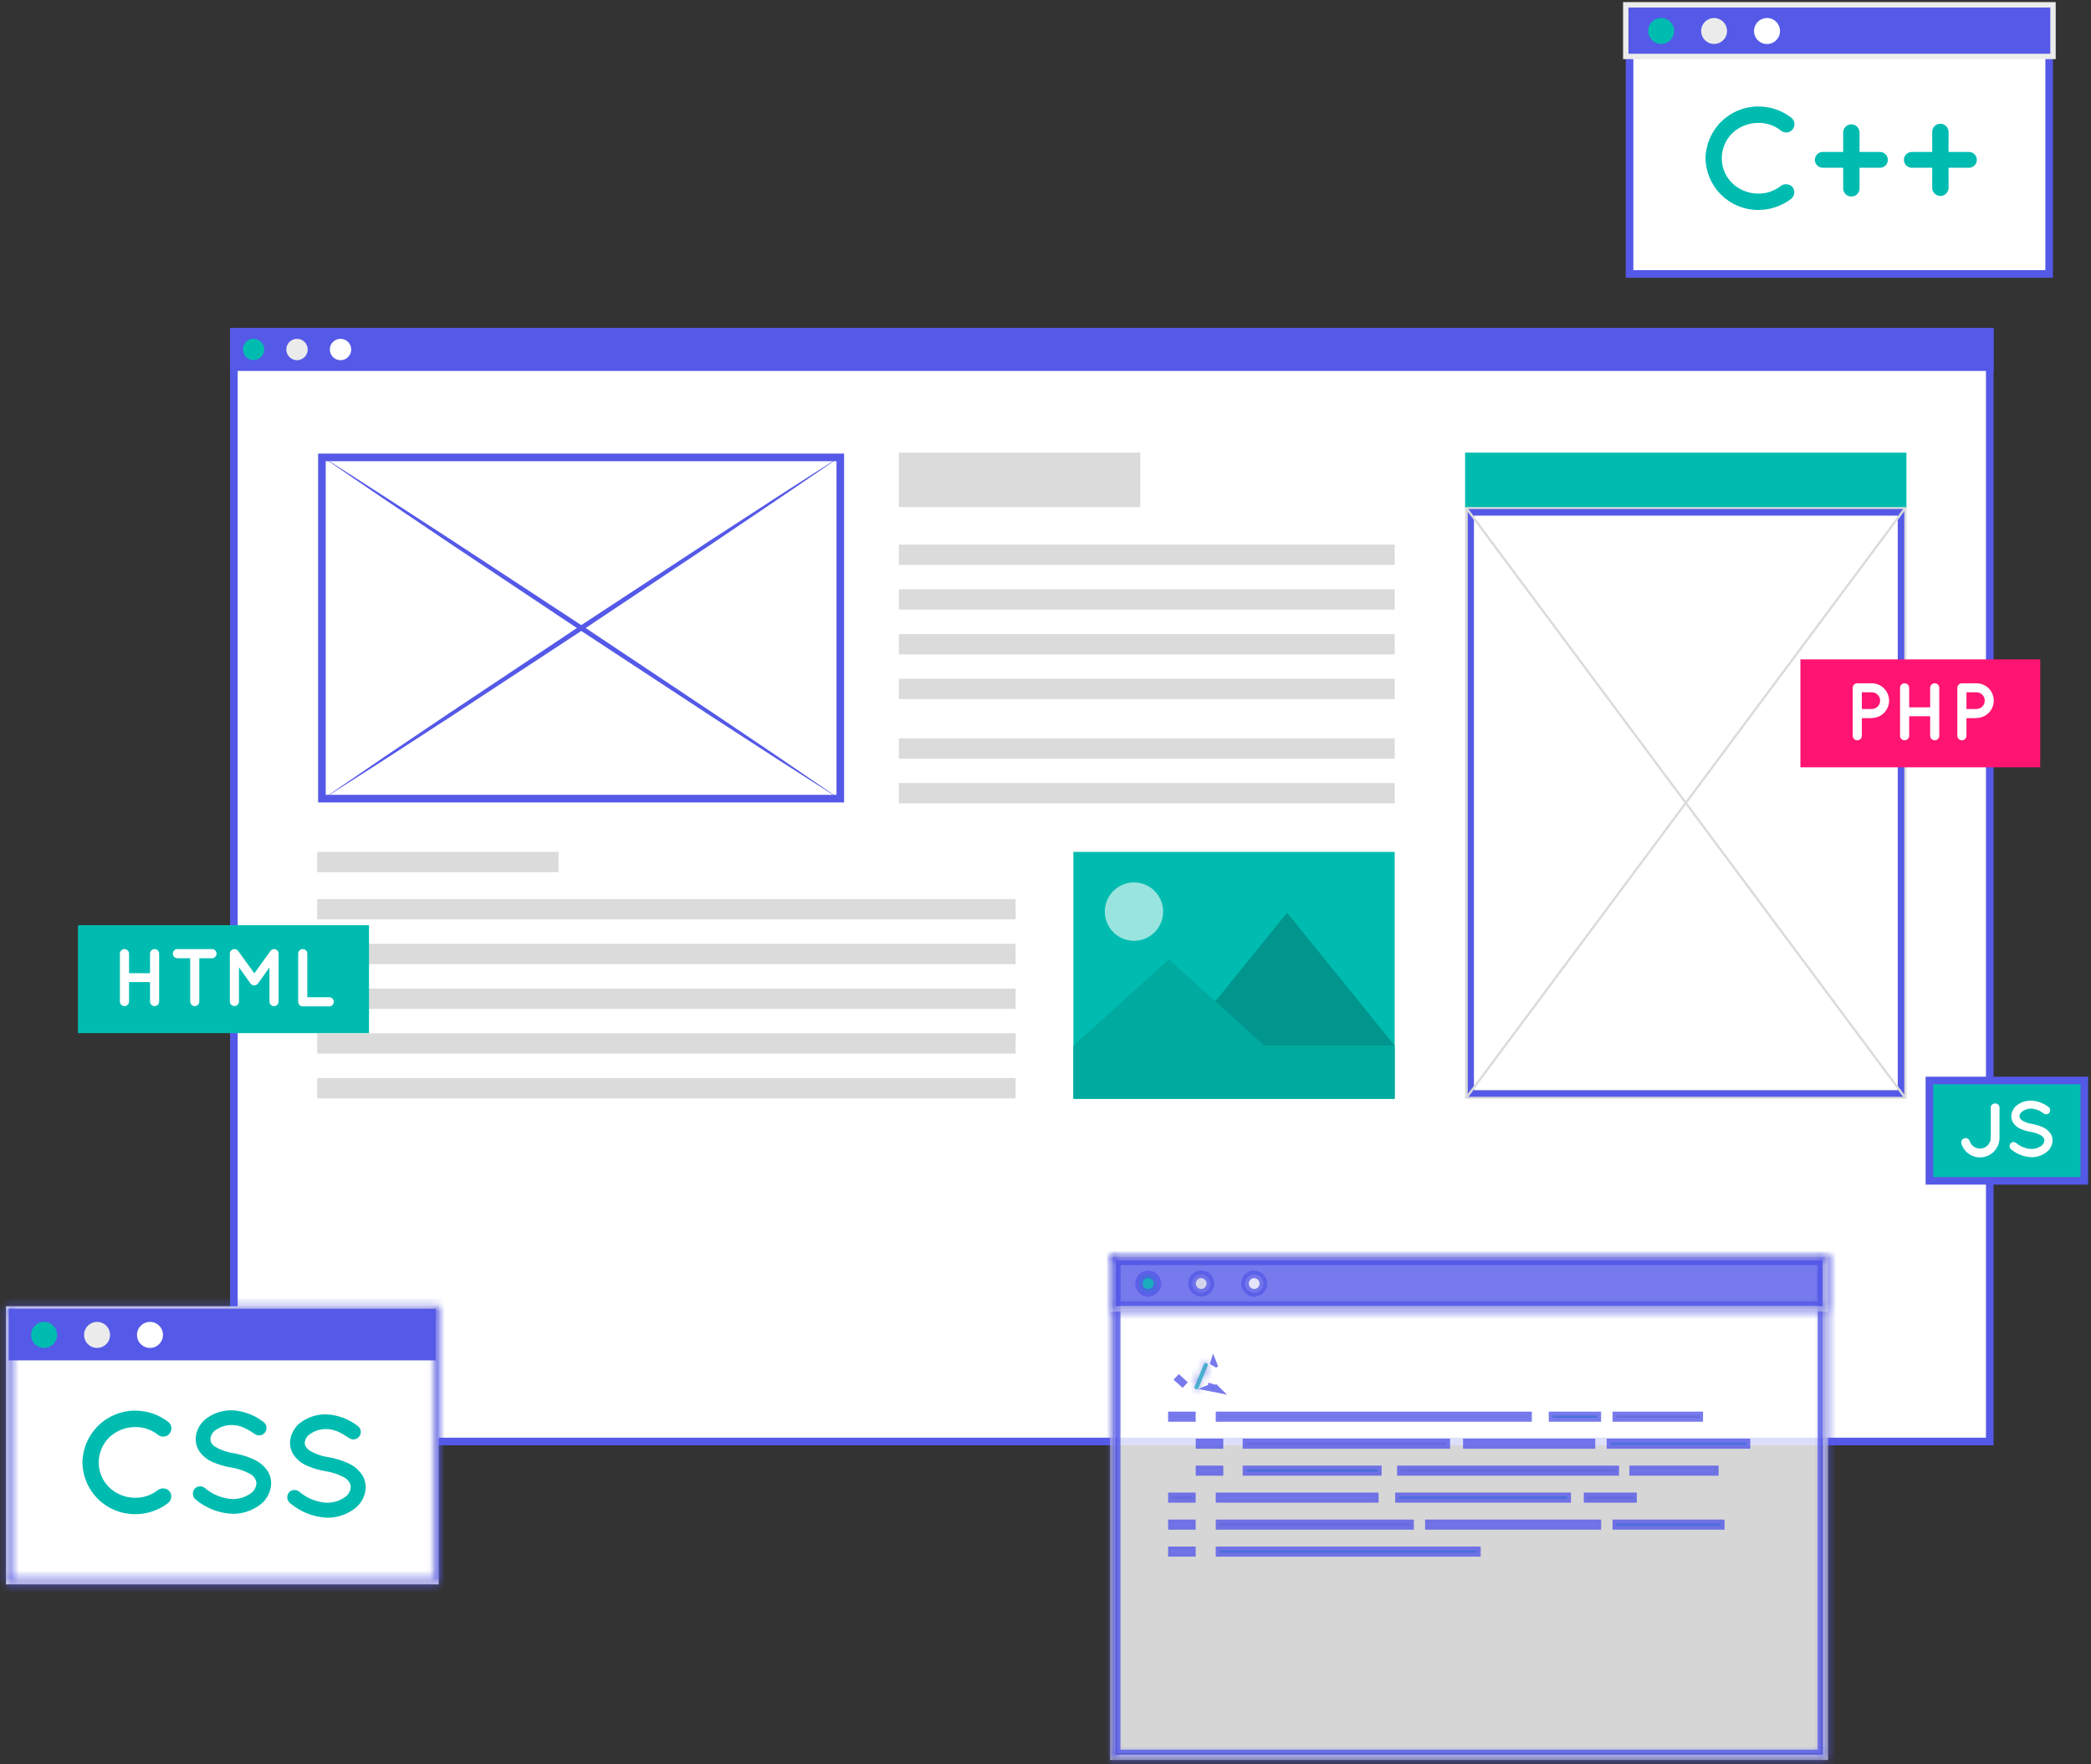 <svg xmlns="http://www.w3.org/2000/svg" width="275" height="232" viewBox="0 0 275 232" fill="none"><rect x="0" y="0" width="275" height="232" fill="#333333" stroke="none"/><path d="M30.759 189.576V43.627H261.686V189.576H30.759Z" fill="white" stroke="#5559E7"></path><path d="M262.186 43.127H30.259V48.783H262.186V43.127Z" fill="#5559E7"></path><path d="M34.749 45.958C34.749 46.235 34.667 46.505 34.514 46.736C34.36 46.966 34.142 47.146 33.886 47.252C33.631 47.358 33.35 47.385 33.078 47.331C32.807 47.277 32.558 47.144 32.363 46.948C32.167 46.752 32.034 46.503 31.98 46.231C31.926 45.959 31.954 45.678 32.06 45.422C32.165 45.166 32.345 44.947 32.575 44.794C32.804 44.64 33.075 44.558 33.351 44.558C33.722 44.558 34.078 44.705 34.34 44.968C34.602 45.23 34.749 45.587 34.749 45.958Z" fill="#00BCB0"></path><path d="M40.465 45.958C40.467 46.236 40.385 46.509 40.231 46.741C40.078 46.974 39.858 47.155 39.602 47.262C39.345 47.369 39.062 47.398 38.789 47.343C38.516 47.289 38.265 47.155 38.069 46.958C37.872 46.761 37.738 46.51 37.684 46.237C37.63 45.963 37.658 45.68 37.765 45.423C37.872 45.166 38.053 44.946 38.285 44.792C38.517 44.638 38.789 44.556 39.067 44.558C39.438 44.558 39.794 44.705 40.056 44.968C40.318 45.23 40.465 45.587 40.465 45.958Z" fill="#EBEBEB"></path><path d="M46.187 45.958C46.188 46.236 46.107 46.509 45.953 46.741C45.799 46.974 45.58 47.155 45.323 47.262C45.066 47.369 44.783 47.398 44.511 47.343C44.238 47.289 43.987 47.155 43.79 46.958C43.593 46.761 43.46 46.51 43.406 46.237C43.352 45.963 43.38 45.68 43.487 45.423C43.594 45.166 43.775 44.946 44.007 44.792C44.239 44.638 44.511 44.556 44.789 44.558C45.16 44.558 45.516 44.705 45.778 44.968C46.04 45.23 46.187 45.587 46.187 45.958Z" fill="white"></path><path d="M141.166 144.505H183.422V112.035H141.166V144.505Z" fill="#00BCB0"></path><path opacity="0.6" d="M145.378 119.131C145.216 119.939 145.317 120.778 145.668 121.525C146.018 122.271 146.599 122.885 147.325 123.274C148.051 123.664 148.882 123.81 149.697 123.689C150.512 123.569 151.266 123.189 151.848 122.605C152.431 122.022 152.81 121.267 152.93 120.451C153.051 119.635 152.905 118.802 152.516 118.075C152.127 117.348 151.515 116.766 150.769 116.415C150.024 116.064 149.186 115.963 148.379 116.126C147.639 116.276 146.96 116.641 146.427 117.175C145.893 117.71 145.528 118.39 145.378 119.131Z" fill="white"></path><path d="M155.108 137.509H183.425L169.27 120.032L155.108 137.509Z" fill="#00BCB0"></path><path opacity="0.2" d="M155.108 137.509H183.425L169.27 120.032L155.108 137.509Z" fill="black"></path><path d="M141.17 137.527H166.282L153.723 126.145L141.17 137.527Z" fill="#00BCB0"></path><path opacity="0.1" d="M141.17 137.527H166.282L153.723 126.145L141.17 137.527Z" fill="black"></path><path d="M183.426 137.51H141.17V144.505H183.426V137.51Z" fill="#00BCB0"></path><path opacity="0.1" d="M183.426 137.51H141.17V144.505H183.426V137.51Z" fill="black"></path><path d="M73.461 112.034H41.718V114.709H73.461V112.034Z" fill="#DBDBDB"></path><path d="M133.574 118.236H41.718V120.91H133.574V118.236Z" fill="#DBDBDB"></path><path d="M133.574 124.125H41.718V126.799H133.574V124.125Z" fill="#DBDBDB"></path><path d="M133.574 130.008H41.718V132.682H133.574V130.008Z" fill="#DBDBDB"></path><path d="M133.574 135.893H41.718V138.567H133.574V135.893Z" fill="#DBDBDB"></path><path d="M133.574 141.776H41.718V144.45H133.574V141.776Z" fill="#DBDBDB"></path><path d="M149.957 59.527H118.214V66.684H149.957V59.527Z" fill="#DBDBDB"></path><path d="M183.428 71.619H118.214V74.293H183.428V71.619Z" fill="#DBDBDB"></path><path d="M183.428 77.502H118.214V80.176H183.428V77.502Z" fill="#DBDBDB"></path><path d="M183.428 83.385H118.214V86.059H183.428V83.385Z" fill="#DBDBDB"></path><path d="M183.428 89.268H118.214V91.942H183.428V89.268Z" fill="#DBDBDB"></path><path d="M183.428 97.1H118.214V99.774H183.428V97.1Z" fill="#DBDBDB"></path><path d="M183.428 102.983H118.214V105.657H183.428V102.983Z" fill="#DBDBDB"></path><path d="M250.727 59.527H192.684V66.81H250.727V59.527Z" fill="#00BCB0"></path><path d="M193.346 143.873V67.311H250.083V143.873H193.346Z" fill="white" stroke="#5559E7"></path><path d="M250.739 144.503H192.684V66.684H250.739V144.503ZM193.032 144.245H250.445V66.942H193.032V144.245Z" fill="#DBDBDB"></path><path d="M192.991 144.426L192.691 144.33L250.423 66.763L250.723 66.859L192.991 144.426Z" fill="#DBDBDB"></path><path d="M250.423 144.426L192.691 66.859L192.991 66.763L250.723 144.33L250.423 144.426Z" fill="#DBDBDB"></path><path d="M42.339 105.032V60.154H110.513V105.032H42.339Z" fill="white" stroke="#5559E7"></path><path d="M41.952 59.78C47.767 63.476 53.551 67.226 59.324 70.982L76.623 82.328L93.821 93.795L102.39 99.57L110.928 105.405L102.222 99.834L93.551 94.209L76.269 82.863L59.072 71.397C53.335 67.55 47.623 63.698 41.952 59.78Z" fill="#5559E7"></path><path d="M110.909 59.78C105.232 63.698 99.508 67.55 93.802 71.397L76.622 82.863L59.34 94.209L50.675 99.834L41.969 105.405L50.502 99.57L59.07 93.795L76.268 82.328L93.549 70.982C99.304 67.226 105.088 63.476 110.909 59.78Z" fill="#5559E7"></path><path d="M57.333 172.117H1.144V208.013H57.333V172.117Z" fill="white"></path><mask id="path-36-inside-1_1037_227" fill="white"><path d="M57.69 208.368H0.787V171.787H57.69V208.368ZM1.501 207.659H56.976V172.472H1.501V207.659Z"></path></mask><path d="M57.69 208.368H0.787V171.787H57.69V208.368ZM1.501 207.659H56.976V172.472H1.501V207.659Z" fill="#EBEBEB"></path><path d="M57.69 208.368V209.368H58.69V208.368H57.69ZM0.787 208.368H-0.213V209.368H0.787V208.368ZM0.787 171.787V170.787H-0.213V171.787H0.787ZM57.69 171.787H58.69V170.787H57.69V171.787ZM1.501 207.659H0.501V208.659H1.501V207.659ZM56.976 207.659V208.659H57.976V207.659H56.976ZM56.976 172.472H57.976V171.472H56.976V172.472ZM1.501 172.472V171.472H0.501V172.472H1.501ZM57.69 207.368H0.787V209.368H57.69V207.368ZM1.787 208.368V171.787H-0.213V208.368H1.787ZM0.787 172.787H57.69V170.787H0.787V172.787ZM56.69 171.787V208.368H58.69V171.787H56.69ZM1.501 208.659H56.976V206.659H1.501V208.659ZM57.976 207.659V172.472H55.976V207.659H57.976ZM56.976 171.472H1.501V173.472H56.976V171.472ZM0.501 172.472V207.659H2.501V172.472H0.501Z" fill="#5559E7" mask="url(#path-36-inside-1_1037_227)"></path><path d="M57.333 172.117H1.144V178.908H57.333V172.117Z" fill="#5559E7"></path><path d="M7.505 175.56C7.505 175.899 7.405 176.23 7.217 176.512C7.029 176.794 6.761 177.013 6.448 177.143C6.135 177.272 5.791 177.306 5.459 177.239C5.127 177.173 4.823 177.009 4.584 176.769C4.345 176.529 4.182 176.223 4.117 175.89C4.052 175.558 4.087 175.213 4.217 174.9C4.347 174.587 4.567 174.32 4.849 174.133C5.131 173.945 5.463 173.846 5.801 173.847C6.025 173.847 6.248 173.892 6.455 173.978C6.662 174.064 6.85 174.19 7.008 174.349C7.167 174.508 7.292 174.697 7.377 174.905C7.463 175.113 7.506 175.335 7.505 175.56Z" fill="#00BCB0"></path><path d="M14.475 175.56C14.475 175.899 14.374 176.23 14.186 176.512C13.998 176.794 13.731 177.013 13.418 177.143C13.105 177.272 12.761 177.306 12.429 177.239C12.097 177.173 11.792 177.009 11.553 176.769C11.315 176.529 11.152 176.223 11.087 175.89C11.021 175.558 11.056 175.213 11.187 174.9C11.317 174.587 11.537 174.32 11.819 174.133C12.101 173.945 12.432 173.846 12.771 173.847C12.995 173.847 13.217 173.892 13.424 173.978C13.632 174.064 13.82 174.19 13.978 174.349C14.136 174.508 14.262 174.697 14.347 174.905C14.432 175.113 14.476 175.335 14.475 175.56Z" fill="#EBEBEB"></path><path d="M21.435 175.56C21.435 175.899 21.334 176.23 21.146 176.512C20.958 176.794 20.691 177.013 20.378 177.143C20.065 177.272 19.721 177.306 19.389 177.239C19.057 177.173 18.752 177.009 18.513 176.769C18.274 176.529 18.112 176.223 18.047 175.89C17.982 175.558 18.016 175.213 18.146 174.9C18.277 174.587 18.497 174.32 18.779 174.133C19.061 173.945 19.392 173.846 19.731 173.847C19.955 173.847 20.177 173.892 20.384 173.978C20.591 174.064 20.78 174.19 20.938 174.349C21.096 174.508 21.222 174.697 21.307 174.905C21.392 175.113 21.436 175.335 21.435 175.56Z" fill="white"></path><path d="M10.835 192.327C10.87 190.51 11.614 188.779 12.909 187.506C14.204 186.233 15.945 185.519 17.76 185.518C19.338 185.509 20.873 186.03 22.122 186.997C22.235 187.083 22.329 187.192 22.4 187.315C22.471 187.438 22.517 187.575 22.535 187.716C22.554 187.857 22.544 188 22.507 188.138C22.47 188.275 22.407 188.404 22.32 188.517C22.233 188.63 22.125 188.725 22.002 188.796C21.879 188.867 21.743 188.913 21.602 188.931C21.461 188.949 21.318 188.94 21.18 188.903C21.043 188.866 20.915 188.802 20.802 188.715C19.94 188.024 18.864 187.656 17.76 187.676C16.497 187.683 15.284 188.168 14.363 189.034C13.928 189.465 13.583 189.978 13.346 190.543C13.109 191.108 12.986 191.714 12.983 192.327C12.982 192.94 13.104 193.546 13.341 194.111C13.578 194.676 13.925 195.187 14.363 195.614C15.281 196.484 16.496 196.972 17.76 196.979C18.863 196.996 19.939 196.628 20.802 195.939C21.035 195.781 21.318 195.715 21.597 195.752C21.876 195.79 22.131 195.929 22.314 196.143C22.48 196.373 22.552 196.657 22.516 196.938C22.481 197.22 22.34 197.477 22.122 197.658C20.873 198.624 19.338 199.145 17.76 199.136C15.943 199.141 14.198 198.429 12.902 197.155C11.606 195.88 10.863 194.146 10.835 192.327Z" fill="#00BCB0"></path><path d="M25.571 195.825C25.736 195.625 25.973 195.499 26.231 195.474C26.488 195.45 26.745 195.528 26.945 195.693C27.957 196.554 29.22 197.064 30.546 197.147C31.385 197.164 32.208 196.92 32.904 196.45C33.141 196.306 33.339 196.107 33.481 195.869C33.623 195.631 33.705 195.362 33.72 195.086C33.723 194.872 33.662 194.663 33.546 194.485C33.409 194.242 33.215 194.036 32.982 193.884C32.18 193.434 31.304 193.133 30.396 192.994H30.36C29.52 192.852 28.702 192.606 27.923 192.261C27.208 191.947 26.598 191.434 26.165 190.783C25.878 190.317 25.728 189.779 25.733 189.232C25.752 188.686 25.899 188.152 26.161 187.673C26.424 187.194 26.795 186.783 27.245 186.474C28.201 185.804 29.343 185.453 30.51 185.47C32.003 185.547 33.438 186.075 34.626 186.985C34.837 187.128 34.983 187.35 35.032 187.6C35.081 187.851 35.03 188.111 34.89 188.325C34.822 188.433 34.733 188.527 34.627 188.601C34.523 188.674 34.404 188.726 34.279 188.753C34.153 188.78 34.024 188.781 33.898 188.757C33.772 188.733 33.653 188.684 33.546 188.613C32.586 187.97 31.662 187.411 30.51 187.411C29.754 187.397 29.012 187.622 28.391 188.054C28.185 188.182 28.012 188.358 27.887 188.568C27.763 188.777 27.691 189.013 27.677 189.256C27.666 189.442 27.712 189.627 27.809 189.785C27.944 189.982 28.117 190.15 28.319 190.278C29.044 190.706 29.845 190.99 30.678 191.113H30.714C31.613 191.267 32.49 191.534 33.324 191.906C34.087 192.24 34.741 192.784 35.208 193.475C35.508 193.956 35.666 194.512 35.664 195.08C35.647 195.663 35.49 196.234 35.208 196.744C34.925 197.255 34.523 197.689 34.038 198.012C33.017 198.732 31.794 199.108 30.546 199.088C28.773 199.003 27.077 198.341 25.715 197.201C25.521 197.033 25.398 196.797 25.371 196.541C25.344 196.286 25.416 196.029 25.571 195.825Z" fill="#00BCB0"></path><path d="M37.977 196.307C38.142 196.108 38.379 195.982 38.636 195.957C38.894 195.932 39.151 196.011 39.351 196.175C40.363 197.036 41.626 197.547 42.951 197.629C43.79 197.646 44.614 197.403 45.309 196.932C45.546 196.789 45.744 196.589 45.886 196.352C46.029 196.114 46.111 195.845 46.125 195.568C46.128 195.355 46.068 195.146 45.951 194.967C45.814 194.724 45.621 194.518 45.387 194.366C44.585 193.917 43.709 193.616 42.801 193.477H42.765C41.926 193.335 41.107 193.088 40.329 192.743C39.613 192.43 39.003 191.916 38.571 191.265C38.283 190.799 38.133 190.262 38.139 189.715C38.164 189.177 38.313 188.653 38.575 188.183C38.836 187.713 39.202 187.309 39.645 187.004C40.601 186.335 41.743 185.984 42.909 186.001C44.403 186.077 45.838 186.605 47.025 187.515C47.236 187.659 47.382 187.88 47.431 188.131C47.481 188.382 47.43 188.642 47.289 188.855C47.221 188.964 47.132 189.058 47.027 189.131C46.922 189.205 46.803 189.256 46.678 189.283C46.553 189.31 46.423 189.312 46.298 189.288C46.172 189.264 46.052 189.215 45.945 189.144C44.985 188.501 44.061 187.942 42.909 187.942C42.153 187.928 41.412 188.153 40.791 188.585C40.584 188.713 40.411 188.889 40.287 189.098C40.163 189.307 40.091 189.544 40.077 189.787C40.08 189.97 40.138 190.148 40.245 190.298C40.379 190.495 40.553 190.663 40.755 190.79C41.48 191.219 42.281 191.502 43.113 191.626H43.149C44.049 191.78 44.926 192.046 45.759 192.419C46.523 192.753 47.176 193.297 47.644 193.987C47.94 194.47 48.097 195.025 48.099 195.592C48.083 196.176 47.926 196.746 47.643 197.257C47.36 197.767 46.959 198.202 46.473 198.525C45.452 199.244 44.23 199.621 42.981 199.601C41.219 199.509 39.534 198.847 38.181 197.713C37.968 197.553 37.828 197.316 37.79 197.052C37.752 196.789 37.819 196.521 37.977 196.307Z" fill="#00BCB0"></path><path d="M268.327 86.718H236.782V100.912H268.327V86.718Z" fill="#FF1472"></path><path d="M246.17 94.445H244.862V96.759C244.862 96.918 244.799 97.071 244.686 97.184C244.574 97.296 244.421 97.36 244.262 97.36C244.103 97.36 243.95 97.296 243.838 97.184C243.725 97.071 243.662 96.918 243.662 96.759V90.461C243.662 90.301 243.725 90.148 243.838 90.036C243.95 89.923 244.103 89.86 244.262 89.86H246.164C246.769 89.86 247.349 90.1 247.777 90.528C248.204 90.957 248.445 91.538 248.445 92.143C248.445 92.749 248.204 93.33 247.777 93.758C247.349 94.186 246.769 94.427 246.164 94.427L246.17 94.445ZM244.862 93.243H246.17C246.315 93.243 246.457 93.215 246.591 93.159C246.724 93.104 246.845 93.023 246.947 92.921C247.049 92.819 247.13 92.698 247.185 92.564C247.24 92.431 247.268 92.288 247.268 92.143C247.268 91.999 247.24 91.856 247.185 91.722C247.13 91.589 247.049 91.468 246.947 91.366C246.845 91.263 246.724 91.183 246.591 91.127C246.457 91.072 246.315 91.043 246.17 91.043H244.862V93.243Z" fill="white"></path><path d="M249.886 96.759V90.461C249.886 90.301 249.949 90.148 250.062 90.036C250.174 89.923 250.327 89.86 250.486 89.86C250.645 89.86 250.798 89.923 250.91 90.036C251.023 90.148 251.086 90.301 251.086 90.461V93.027H253.846V90.461C253.846 90.301 253.909 90.148 254.022 90.036C254.134 89.923 254.287 89.86 254.446 89.86C254.605 89.86 254.758 89.923 254.871 90.036C254.983 90.148 255.046 90.301 255.046 90.461V96.759C255.046 96.918 254.983 97.071 254.871 97.184C254.758 97.296 254.605 97.36 254.446 97.36C254.287 97.36 254.134 97.296 254.022 97.184C253.909 97.071 253.846 96.918 253.846 96.759V94.199H251.086V96.759C251.086 96.918 251.023 97.071 250.91 97.184C250.798 97.296 250.645 97.36 250.486 97.36C250.327 97.36 250.174 97.296 250.062 97.184C249.949 97.071 249.886 96.918 249.886 96.759Z" fill="white"></path><path d="M259.93 94.445H258.622V96.759C258.622 96.918 258.559 97.071 258.446 97.184C258.334 97.296 258.181 97.36 258.022 97.36C257.863 97.36 257.71 97.296 257.598 97.184C257.485 97.071 257.422 96.918 257.422 96.759V90.461C257.422 90.301 257.485 90.148 257.598 90.036C257.71 89.923 257.863 89.86 258.022 89.86H259.93C260.535 89.86 261.115 90.1 261.543 90.528C261.97 90.957 262.21 91.538 262.21 92.143C262.21 92.749 261.97 93.33 261.543 93.758C261.115 94.186 260.535 94.427 259.93 94.427V94.445ZM258.622 93.243H259.93C260.074 93.243 260.217 93.215 260.35 93.159C260.484 93.104 260.605 93.023 260.707 92.921C260.809 92.819 260.889 92.698 260.945 92.564C261 92.431 261.028 92.288 261.028 92.143C261.028 91.999 261 91.856 260.945 91.722C260.889 91.589 260.809 91.468 260.707 91.366C260.605 91.263 260.484 91.183 260.35 91.127C260.217 91.072 260.074 91.043 259.93 91.043H258.622V93.243Z" fill="white"></path><path opacity="0.8" d="M146.856 230.6V165.854H239.561V230.6H146.856Z" fill="white" stroke="#5559E7"></path><g opacity="0.8"><mask id="path-50-inside-2_1037_227" fill="white"><path d="M240.419 231.461H146V165H240.419V231.461ZM146.714 230.752H239.722V165.715H146.714V230.752Z"></path></mask><path d="M240.419 231.461H146V165H240.419V231.461ZM146.714 230.752H239.722V165.715H146.714V230.752Z" fill="#EBEBEB"></path><path d="M240.419 231.461V232.461H241.419V231.461H240.419ZM146 231.461H145V232.461H146V231.461ZM146 165V164H145V165H146ZM240.419 165H241.419V164H240.419V165ZM146.714 230.752H145.714V231.752H146.714V230.752ZM239.722 230.752V231.752H240.722V230.752H239.722ZM239.722 165.715H240.722V164.715H239.722V165.715ZM146.714 165.715V164.715H145.714V165.715H146.714ZM240.419 230.461H146V232.461H240.419V230.461ZM147 231.461V165H145V231.461H147ZM146 166H240.419V164H146V166ZM239.419 165V231.461H241.419V165H239.419ZM146.714 231.752H239.722V229.752H146.714V231.752ZM240.722 230.752V165.715H238.722V230.752H240.722ZM239.722 164.715H146.714V166.715H239.722V164.715ZM145.714 165.715V230.752H147.714V165.715H145.714Z" fill="#5559E7" mask="url(#path-50-inside-2_1037_227)"></path></g><path opacity="0.8" d="M146.856 171.645V165.854H239.561V171.645H146.856Z" fill="#5559E7" stroke="#5559E7"></path><g opacity="0.8"><mask id="path-53-inside-3_1037_227" fill="white"><path d="M240.419 172.5H146V165H240.419V172.5ZM146.714 171.791H239.722V165.715H146.714V171.791Z"></path></mask><path d="M240.419 172.5H146V165H240.419V172.5ZM146.714 171.791H239.722V165.715H146.714V171.791Z" fill="#EBEBEB"></path><path d="M240.419 172.5V173.5H241.419V172.5H240.419ZM146 172.5H145V173.5H146V172.5ZM146 165V164H145V165H146ZM240.419 165H241.419V164H240.419V165ZM146.714 171.791H145.714V172.791H146.714V171.791ZM239.722 171.791V172.791H240.722V171.791H239.722ZM239.722 165.715H240.722V164.715H239.722V165.715ZM146.714 165.715V164.715H145.714V165.715H146.714ZM240.419 171.5H146V173.5H240.419V171.5ZM147 172.5V165H145V172.5H147ZM146 166H240.419V164H146V166ZM239.419 165V172.5H241.419V165H239.419ZM146.714 172.791H239.722V170.791H146.714V172.791ZM240.722 171.791V165.715H238.722V171.791H240.722ZM239.722 164.715H146.714V166.715H239.722V164.715ZM145.714 165.715V171.791H147.714V165.715H145.714Z" fill="#5559E7" mask="url(#path-53-inside-3_1037_227)"></path></g><path opacity="0.8" d="M151.86 167.946C152.087 168.172 152.216 168.479 152.218 168.8C152.219 169.04 152.148 169.275 152.016 169.474C151.884 169.674 151.695 169.83 151.474 169.923C151.253 170.015 151.01 170.04 150.775 169.993L150.678 170.484L150.775 169.993C150.54 169.947 150.324 169.832 150.154 169.663C149.984 169.493 149.869 169.277 149.821 169.042C149.774 168.806 149.798 168.562 149.89 168.34C149.981 168.118 150.136 167.928 150.336 167.795C150.534 167.662 150.768 167.591 151.007 167.591C151.327 167.592 151.633 167.719 151.86 167.946Z" fill="#00BCB0" stroke="#5559E7"></path><path opacity="0.8" d="M159.187 168.8C159.188 169.04 159.117 169.275 158.985 169.474C158.852 169.674 158.664 169.83 158.443 169.923C158.222 170.015 157.978 170.04 157.743 169.993C157.509 169.947 157.293 169.832 157.123 169.663C156.953 169.493 156.837 169.277 156.79 169.042C156.743 168.806 156.767 168.562 156.858 168.34C156.95 168.118 157.105 167.928 157.304 167.795C157.503 167.662 157.737 167.591 157.976 167.591C158.296 167.592 158.602 167.719 158.829 167.946L159.182 167.592L158.829 167.946C159.056 168.172 159.184 168.479 159.187 168.8Z" fill="#EBEBEB" stroke="#5559E7"></path><path opacity="0.8" d="M165.799 167.946C166.025 168.172 166.154 168.479 166.157 168.8C166.157 169.04 166.087 169.275 165.955 169.474C165.822 169.674 165.633 169.83 165.412 169.923C165.191 170.015 164.948 170.04 164.713 169.993L164.617 170.484L164.713 169.993C164.478 169.947 164.262 169.832 164.093 169.663C163.923 169.493 163.807 169.277 163.76 169.042C163.713 168.806 163.737 168.562 163.828 168.34C163.92 168.118 164.075 167.928 164.274 167.795C164.473 167.662 164.707 167.591 164.946 167.591C165.265 167.592 165.572 167.719 165.799 167.946Z" fill="white" stroke="#5559E7"></path><path opacity="0.8" d="M154.125 186.478V186.149H156.749V186.478H154.125Z" fill="#EBEBEB" stroke="#5559E7"></path><path opacity="0.8" d="M160.389 186.478V186.149H200.96V186.478H160.389Z" fill="#EBEBEB" stroke="#5559E7"></path><path opacity="0.8" d="M204.188 186.478V186.149H210.07V186.478H204.188Z" fill="#00BCB0" stroke="#5559E7"></path><path opacity="0.8" d="M212.575 186.478V186.149H223.474V186.478H212.575Z" fill="#A6A6A6" stroke="#5559E7"></path><path opacity="0.8" d="M157.756 190.029V189.701H160.38V190.029H157.756Z" fill="#EBEBEB" stroke="#5559E7"></path><path opacity="0.8" d="M163.931 190.029V189.701H190.209V190.029H163.931Z" fill="#A6A6A6" stroke="#5559E7"></path><path opacity="0.8" d="M160.389 200.673V200.344H185.443V200.673H160.389Z" fill="#A6A6A6" stroke="#5559E7"></path><path opacity="0.8" d="M163.931 193.574V193.246H181.208V193.574H163.931Z" fill="#00BCB0" stroke="#5559E7"></path><path opacity="0.8" d="M208.791 197.121V196.793H214.764V197.121H208.791Z" fill="#A6A6A6" stroke="#5559E7"></path><path opacity="0.8" d="M184.237 193.574V193.246H212.43V193.574H184.237Z" fill="#A6A6A6" stroke="#5559E7"></path><path opacity="0.8" d="M160.389 204.218V203.89H194.234V204.218H160.389Z" fill="#00BCB0" stroke="#5559E7"></path><path opacity="0.8" d="M211.805 190.029V189.701H229.688V190.029H211.805Z" fill="#00BCB0" stroke="#5559E7"></path><path opacity="0.8" d="M192.916 190.029V189.701H209.3V190.029H192.916Z" fill="#EBEBEB" stroke="#5559E7"></path><path opacity="0.8" d="M214.795 193.574V193.246H225.526V193.574H214.795Z" fill="#EBEBEB" stroke="#5559E7"></path><path opacity="0.8" d="M157.756 193.574V193.246H160.38V193.574H157.756Z" fill="#EBEBEB" stroke="#5559E7"></path><path opacity="0.8" d="M154.125 197.121V196.793H156.749V197.121H154.125Z" fill="#A6A6A6" stroke="#5559E7"></path><path opacity="0.8" d="M160.389 197.121V196.793H180.805V197.121H160.389Z" fill="#EBEBEB" stroke="#5559E7"></path><path opacity="0.8" d="M187.925 200.673V200.344H210.075V200.673H187.925Z" fill="#EBEBEB" stroke="#5559E7"></path><path opacity="0.8" d="M212.575 200.673V200.344H226.307V200.673H212.575Z" fill="#00BCB0" stroke="#5559E7"></path><path opacity="0.8" d="M183.986 197.121V196.793H206.106V197.121H183.986Z" fill="#00BCB0" stroke="#5559E7"></path><path opacity="0.8" d="M154.125 200.673V200.344H156.749V200.673H154.125Z" fill="#EBEBEB" stroke="#5559E7"></path><path opacity="0.8" d="M154.125 204.218V203.89H156.749V204.218H154.125Z" fill="#EBEBEB" stroke="#5559E7"></path><path opacity="0.8" d="M154.699 181.076L155.869 182.158L155.869 182.158L154.699 181.076ZM154.699 181.076L155.052 181.429L154.699 181.076Z" fill="#00BCB0" stroke="#5559E7"></path><g opacity="0.8"><mask id="path-81-inside-4_1037_227" fill="white"><path d="M157.127 182.32L158.327 179.411C158.341 179.378 158.361 179.349 158.386 179.324C158.412 179.299 158.442 179.279 158.474 179.266C158.507 179.252 158.543 179.245 158.578 179.246C158.614 179.246 158.649 179.253 158.681 179.267C158.714 179.281 158.744 179.301 158.769 179.326C158.794 179.351 158.813 179.381 158.827 179.414C158.84 179.447 158.847 179.482 158.847 179.518C158.846 179.554 158.839 179.589 158.825 179.621L157.625 182.53C157.605 182.58 157.57 182.623 157.525 182.653C157.48 182.683 157.427 182.699 157.373 182.698C157.34 182.707 157.305 182.707 157.271 182.698C157.235 182.686 157.202 182.665 157.174 182.638C157.146 182.611 157.125 182.579 157.111 182.543C157.097 182.507 157.092 182.468 157.094 182.429C157.097 182.391 157.108 182.354 157.127 182.32Z"></path></mask><path d="M157.127 182.32L158.327 179.411C158.341 179.378 158.361 179.349 158.386 179.324C158.412 179.299 158.442 179.279 158.474 179.266C158.507 179.252 158.543 179.245 158.578 179.246C158.614 179.246 158.649 179.253 158.681 179.267C158.714 179.281 158.744 179.301 158.769 179.326C158.794 179.351 158.813 179.381 158.827 179.414C158.84 179.447 158.847 179.482 158.847 179.518C158.846 179.554 158.839 179.589 158.825 179.621L157.625 182.53C157.605 182.58 157.57 182.623 157.525 182.653C157.48 182.683 157.427 182.699 157.373 182.698C157.34 182.707 157.305 182.707 157.271 182.698C157.235 182.686 157.202 182.665 157.174 182.638C157.146 182.611 157.125 182.579 157.111 182.543C157.097 182.507 157.092 182.468 157.094 182.429C157.097 182.391 157.108 182.354 157.127 182.32Z" fill="#00BCB0"></path><path d="M158.327 179.411L157.406 179.023L157.403 179.03L158.327 179.411ZM158.825 179.621L157.904 179.233L157.901 179.24L158.825 179.621ZM157.625 182.53L156.701 182.149L156.699 182.153L157.625 182.53ZM157.373 182.698L157.381 181.698L157.253 181.697L157.13 181.728L157.373 182.698ZM157.271 182.698L156.943 183.643L156.985 183.658L157.028 183.668L157.271 182.698ZM158.052 182.701L159.252 179.793L157.403 179.03L156.203 181.938L158.052 182.701ZM159.249 179.799C159.212 179.887 159.158 179.967 159.09 180.035L157.683 178.613C157.565 178.73 157.47 178.869 157.406 179.023L159.249 179.799ZM159.09 180.035C159.021 180.102 158.941 180.156 158.852 180.192L158.097 178.339C157.943 178.402 157.802 178.495 157.683 178.613L159.09 180.035ZM158.852 180.192C158.763 180.228 158.668 180.246 158.572 180.246L158.584 178.246C158.417 178.245 158.252 178.277 158.097 178.339L158.852 180.192ZM158.572 180.246C158.475 180.245 158.38 180.225 158.292 180.188L159.07 178.346C158.917 178.281 158.752 178.247 158.584 178.246L158.572 180.246ZM158.292 180.188C158.204 180.151 158.124 180.097 158.057 180.028L159.481 178.624C159.363 178.505 159.224 178.411 159.07 178.346L158.292 180.188ZM158.057 180.028C157.989 179.96 157.936 179.879 157.9 179.791L159.753 179.038C159.69 178.883 159.598 178.743 159.481 178.624L158.057 180.028ZM157.9 179.791C157.864 179.702 157.846 179.607 157.847 179.512L159.847 179.524C159.848 179.358 159.816 179.193 159.753 179.038L157.9 179.791ZM157.847 179.512C157.847 179.416 157.867 179.322 157.904 179.233L159.747 180.01C159.812 179.856 159.845 179.691 159.847 179.524L157.847 179.512ZM157.901 179.24L156.701 182.149L158.55 182.912L159.75 180.003L157.901 179.24ZM156.699 182.153C156.754 182.018 156.848 181.902 156.97 181.821L158.08 183.485C158.292 183.344 158.456 183.142 158.551 182.907L156.699 182.153ZM156.97 181.821C157.091 181.74 157.234 181.697 157.381 181.698L157.366 183.698C157.62 183.7 157.869 183.626 158.08 183.485L156.97 181.821ZM157.13 181.728C157.256 181.697 157.388 181.697 157.514 181.728L157.028 183.668C157.221 183.717 157.423 183.717 157.616 183.668L157.13 181.728ZM157.6 181.754C157.701 181.789 157.794 181.846 157.871 181.921L156.477 183.355C156.609 183.484 156.768 183.582 156.943 183.643L157.6 181.754ZM157.871 181.921C157.948 181.996 158.008 182.087 158.046 182.187L156.176 182.898C156.242 183.071 156.345 183.227 156.477 183.355L157.871 181.921ZM158.046 182.187C158.084 182.287 158.1 182.395 158.092 182.502L156.097 182.357C156.084 182.541 156.111 182.726 156.176 182.898L158.046 182.187ZM158.092 182.502C158.084 182.608 158.053 182.712 158.001 182.806L156.254 181.833C156.164 181.995 156.11 182.173 156.097 182.357L158.092 182.502Z" fill="#5559E7" mask="url(#path-81-inside-4_1037_227)"></path></g><path opacity="0.8" d="M159.598 182.38L159.604 182.378L159.598 182.38L159.598 182.38ZM159.598 182.38L159.313 182.498L159.832 182.601L159.608 182.38L159.606 182.378M159.598 182.38L159.382 182.601L159.604 182.38L159.606 182.378M159.606 182.378L159.608 182.376L159.608 182.376L159.608 182.376L159.608 182.376L159.608 182.376M159.606 182.378L159.608 182.376L159.608 182.376L159.608 182.376M159.608 182.376L159.608 182.376L159.608 182.376ZM159.313 182.254C159.329 182.215 159.353 182.18 159.382 182.151L159.313 182.254ZM159.601 179.523L159.599 179.525L159.6 179.521L159.601 179.523Z" fill="#00BCB0" stroke="#5559E7"></path><path d="M48.529 121.674H10.252V135.868H48.529V121.674Z" fill="#00BCB0"></path><path d="M15.771 131.717V125.419C15.771 125.259 15.834 125.106 15.946 124.994C16.059 124.881 16.211 124.818 16.371 124.818C16.53 124.818 16.682 124.881 16.795 124.994C16.907 125.106 16.971 125.259 16.971 125.419V127.985H19.731V125.419C19.731 125.259 19.794 125.106 19.907 124.994C20.019 124.881 20.172 124.818 20.331 124.818C20.49 124.818 20.643 124.881 20.755 124.994C20.868 125.106 20.931 125.259 20.931 125.419V131.717C20.931 131.876 20.868 132.029 20.755 132.142C20.643 132.254 20.49 132.318 20.331 132.318C20.172 132.318 20.019 132.254 19.907 132.142C19.794 132.029 19.731 131.876 19.731 131.717V129.157H16.971V131.717C16.971 131.876 16.907 132.029 16.795 132.142C16.682 132.254 16.53 132.318 16.371 132.318C16.211 132.318 16.059 132.254 15.946 132.142C15.834 132.029 15.771 131.876 15.771 131.717Z" fill="white"></path><path d="M27.88 126.02H26.212V131.717C26.212 131.876 26.148 132.029 26.036 132.142C25.924 132.254 25.771 132.318 25.612 132.318C25.453 132.318 25.3 132.254 25.187 132.142C25.075 132.029 25.012 131.876 25.012 131.717V126.02H23.331C23.172 126.02 23.02 125.956 22.907 125.844C22.795 125.731 22.731 125.578 22.731 125.419C22.731 125.259 22.795 125.106 22.907 124.994C23.02 124.881 23.172 124.818 23.331 124.818H27.88C28.039 124.818 28.192 124.881 28.304 124.994C28.417 125.106 28.48 125.259 28.48 125.419C28.48 125.578 28.417 125.731 28.304 125.844C28.192 125.956 28.039 126.02 27.88 126.02Z" fill="white"></path><path d="M36.641 125.419V131.717C36.641 131.876 36.578 132.029 36.465 132.142C36.353 132.254 36.2 132.318 36.041 132.318C35.882 132.318 35.729 132.254 35.617 132.142C35.504 132.029 35.441 131.876 35.441 131.717V127.228L33.923 129.349C33.867 129.424 33.794 129.484 33.711 129.526C33.628 129.568 33.536 129.589 33.443 129.589C33.348 129.591 33.253 129.57 33.168 129.529C33.082 129.487 33.008 129.425 32.951 129.349L31.427 127.216V131.705C31.427 131.864 31.363 132.017 31.251 132.13C31.138 132.242 30.986 132.306 30.827 132.306C30.668 132.306 30.515 132.242 30.402 132.13C30.29 132.017 30.227 131.864 30.227 131.705V125.419C30.227 125.259 30.29 125.106 30.402 124.994C30.515 124.881 30.668 124.818 30.827 124.818H30.857C30.948 124.82 31.038 124.844 31.119 124.886C31.2 124.929 31.271 124.99 31.325 125.064L33.449 128.009L35.567 125.064C35.622 124.988 35.694 124.927 35.778 124.884C35.861 124.841 35.953 124.818 36.047 124.818C36.205 124.819 36.356 124.883 36.468 124.996C36.579 125.108 36.641 125.26 36.641 125.419Z" fill="white"></path><path d="M39.215 131.717V125.419C39.215 125.259 39.278 125.106 39.391 124.994C39.503 124.881 39.656 124.818 39.815 124.818C39.974 124.818 40.127 124.881 40.239 124.994C40.352 125.106 40.415 125.259 40.415 125.419V131.152H43.301C43.461 131.152 43.613 131.215 43.726 131.328C43.838 131.441 43.901 131.593 43.901 131.753C43.901 131.912 43.838 132.065 43.726 132.178C43.613 132.29 43.461 132.354 43.301 132.354H39.815C39.733 132.354 39.652 132.337 39.577 132.305C39.502 132.272 39.434 132.225 39.377 132.165C39.321 132.106 39.278 132.035 39.25 131.958C39.222 131.881 39.21 131.799 39.215 131.717Z" fill="white"></path><path d="M253.748 155.294V142.1H274.116V155.294H253.748Z" fill="#00BCB0" stroke="#5559E7"></path><path d="M259.048 150.075C259.154 150.395 259.37 150.668 259.658 150.843C259.946 151.019 260.287 151.087 260.62 151.034C260.953 150.981 261.256 150.812 261.476 150.556C261.696 150.3 261.818 149.974 261.82 149.636V145.537C261.858 145.415 261.934 145.308 262.037 145.232C262.14 145.156 262.265 145.115 262.393 145.115C262.521 145.115 262.646 145.156 262.749 145.232C262.852 145.308 262.928 145.415 262.966 145.537V149.636C262.969 150.249 262.752 150.843 262.355 151.311C261.958 151.778 261.406 152.087 260.801 152.182C260.196 152.277 259.577 152.152 259.056 151.83C258.535 151.507 258.147 151.008 257.962 150.423C257.937 150.352 257.928 150.277 257.933 150.202C257.939 150.127 257.959 150.055 257.993 149.988C258.027 149.921 258.074 149.862 258.132 149.814C258.189 149.766 258.256 149.73 258.328 149.708C258.399 149.684 258.474 149.674 258.549 149.679C258.624 149.685 258.698 149.705 258.765 149.739C258.832 149.773 258.891 149.821 258.94 149.878C258.989 149.936 259.025 150.003 259.048 150.075Z" fill="white"></path><path d="M264.409 150.388C264.499 150.279 264.628 150.21 264.769 150.197C264.91 150.183 265.05 150.226 265.159 150.316C265.715 150.785 266.407 151.063 267.133 151.109C267.592 151.117 268.043 150.983 268.423 150.724C268.552 150.646 268.659 150.538 268.736 150.41C268.814 150.281 268.859 150.135 268.867 149.985C268.871 149.867 268.838 149.752 268.771 149.654C268.695 149.528 268.59 149.421 268.465 149.342C268.027 149.095 267.547 148.93 267.049 148.855C266.59 148.779 266.142 148.644 265.717 148.453C265.326 148.282 264.993 148.003 264.757 147.647C264.598 147.394 264.514 147.1 264.517 146.8C264.527 146.501 264.608 146.209 264.752 145.947C264.895 145.685 265.099 145.46 265.345 145.291C265.872 144.923 266.502 144.731 267.145 144.745C267.961 144.787 268.745 145.073 269.395 145.568C269.511 145.646 269.592 145.767 269.619 145.905C269.646 146.042 269.617 146.185 269.539 146.301C269.503 146.361 269.454 146.413 269.397 146.453C269.34 146.494 269.275 146.522 269.207 146.537C269.138 146.551 269.068 146.552 268.999 146.538C268.93 146.525 268.865 146.497 268.807 146.457C268.333 146.073 267.753 145.842 267.145 145.796C266.733 145.788 266.329 145.913 265.993 146.151C265.879 146.218 265.783 146.313 265.714 146.426C265.645 146.539 265.605 146.668 265.597 146.8C265.592 146.902 265.619 147.003 265.675 147.088C265.748 147.196 265.842 147.288 265.951 147.359C266.348 147.592 266.786 147.745 267.241 147.81C267.733 147.898 268.212 148.045 268.669 148.248C269.086 148.431 269.443 148.727 269.701 149.102C269.861 149.369 269.946 149.674 269.947 149.985C269.938 150.305 269.851 150.617 269.696 150.897C269.54 151.176 269.32 151.413 269.053 151.59C268.497 151.988 267.829 152.198 267.145 152.191C266.176 152.145 265.248 151.782 264.505 151.157C264.448 151.113 264.4 151.058 264.365 150.995C264.329 150.933 264.306 150.864 264.297 150.792C264.288 150.721 264.294 150.648 264.313 150.579C264.332 150.509 264.364 150.444 264.409 150.388Z" fill="white"></path><path d="M214.31 36.027V1.131H269.499V36.027H214.31Z" fill="white" stroke="#5559E7"></path><path d="M269.999 0.631H213.81V7.422H269.999V0.631Z" fill="#5559E7"></path><path d="M270.358 7.777H213.461V0.277H270.358V7.777ZM214.169 7.068H269.65V0.992H214.169V7.068Z" fill="#EBEBEB"></path><path d="M220.175 4.074C220.175 4.412 220.075 4.741 219.888 5.022C219.7 5.303 219.434 5.522 219.123 5.651C218.812 5.78 218.469 5.814 218.138 5.748C217.808 5.682 217.504 5.519 217.266 5.281C217.027 5.042 216.865 4.738 216.799 4.407C216.734 4.076 216.767 3.733 216.896 3.421C217.025 3.109 217.244 2.842 217.524 2.655C217.804 2.467 218.134 2.367 218.471 2.367C218.695 2.367 218.916 2.411 219.123 2.497C219.33 2.583 219.518 2.709 219.676 2.867C219.834 3.026 219.96 3.214 220.045 3.421C220.131 3.628 220.175 3.85 220.175 4.074Z" fill="#00BCB0"></path><path d="M227.136 4.074C227.136 4.412 227.036 4.741 226.849 5.022C226.661 5.303 226.395 5.522 226.084 5.651C225.772 5.78 225.43 5.814 225.099 5.748C224.769 5.682 224.465 5.519 224.227 5.281C223.988 5.042 223.826 4.738 223.76 4.407C223.695 4.076 223.728 3.733 223.857 3.421C223.986 3.109 224.205 2.842 224.485 2.655C224.765 2.467 225.095 2.367 225.432 2.367C225.884 2.367 226.317 2.547 226.637 2.867C226.956 3.187 227.136 3.621 227.136 4.074Z" fill="#EBEBEB"></path><path d="M234.101 4.074C234.102 4.414 234.002 4.746 233.814 5.029C233.626 5.312 233.359 5.532 233.045 5.662C232.732 5.792 232.387 5.826 232.054 5.759C231.722 5.692 231.416 5.528 231.177 5.287C230.938 5.046 230.776 4.739 230.712 4.405C230.647 4.072 230.683 3.726 230.815 3.413C230.948 3.1 231.169 2.834 231.453 2.648C231.737 2.461 232.07 2.364 232.409 2.367C232.859 2.37 233.289 2.552 233.606 2.871C233.923 3.191 234.101 3.623 234.101 4.074Z" fill="white"></path><path d="M224.303 20.821C224.336 19.005 225.078 17.273 226.37 15.998C227.662 14.723 229.401 14.006 231.215 14C232.793 13.991 234.328 14.509 235.578 15.473C235.806 15.649 235.955 15.908 235.992 16.195C236.03 16.481 235.952 16.77 235.776 16.999C235.6 17.228 235.341 17.377 235.055 17.414C234.769 17.451 234.48 17.373 234.252 17.197C233.394 16.502 232.318 16.134 231.215 16.158C229.952 16.164 228.739 16.649 227.819 17.516C227.384 17.947 227.039 18.46 226.802 19.025C226.565 19.59 226.442 20.196 226.439 20.809C226.438 21.422 226.559 22.028 226.796 22.593C227.033 23.157 227.381 23.669 227.819 24.096C228.737 24.967 229.951 25.455 231.215 25.461C232.317 25.479 233.391 25.111 234.252 24.421C234.485 24.263 234.768 24.197 235.047 24.235C235.325 24.272 235.581 24.411 235.764 24.625C235.93 24.854 236.003 25.138 235.969 25.419C235.934 25.7 235.795 25.958 235.578 26.14C234.328 27.103 232.793 27.622 231.215 27.612C229.404 27.614 227.665 26.903 226.372 25.633C225.079 24.363 224.336 22.635 224.303 20.821Z" fill="#00BCB0"></path><path d="M242.407 22.062H239.725C239.449 22.062 239.185 21.953 238.991 21.758C238.796 21.563 238.687 21.298 238.687 21.023C238.687 20.747 238.796 20.483 238.991 20.288C239.185 20.093 239.449 19.983 239.725 19.983H242.407V17.351C242.427 17.079 242.549 16.824 242.749 16.639C242.949 16.453 243.211 16.35 243.484 16.35C243.756 16.35 244.019 16.453 244.219 16.639C244.418 16.824 244.541 17.079 244.561 17.351V19.983H247.243C247.519 19.983 247.783 20.093 247.977 20.288C248.172 20.483 248.281 20.747 248.281 21.023C248.281 21.298 248.172 21.563 247.977 21.758C247.783 21.953 247.519 22.062 247.243 22.062H244.561V24.689C244.572 24.837 244.552 24.986 244.503 25.127C244.454 25.267 244.377 25.396 244.276 25.505C244.175 25.614 244.052 25.701 243.916 25.761C243.78 25.82 243.633 25.851 243.484 25.851C243.335 25.851 243.188 25.82 243.052 25.761C242.916 25.701 242.793 25.614 242.692 25.505C242.591 25.396 242.514 25.267 242.465 25.127C242.415 24.986 242.396 24.837 242.407 24.689V22.062Z" fill="#00BCB0"></path><path d="M254.117 22.062H251.435C251.298 22.062 251.163 22.035 251.037 21.983C250.911 21.931 250.797 21.854 250.701 21.758C250.604 21.661 250.528 21.546 250.476 21.42C250.423 21.294 250.396 21.159 250.396 21.022C250.396 20.886 250.423 20.751 250.476 20.625C250.528 20.498 250.604 20.384 250.701 20.287C250.797 20.191 250.911 20.114 251.037 20.062C251.163 20.01 251.298 19.983 251.435 19.983H254.117V17.351C254.115 17.209 254.142 17.068 254.195 16.937C254.249 16.806 254.328 16.686 254.428 16.586C254.528 16.486 254.647 16.407 254.778 16.353C254.909 16.3 255.049 16.273 255.191 16.275C255.476 16.275 255.749 16.388 255.95 16.59C256.152 16.791 256.265 17.065 256.265 17.351V19.983H258.947C259.223 19.983 259.487 20.092 259.681 20.287C259.876 20.482 259.985 20.747 259.985 21.022C259.985 21.298 259.876 21.563 259.681 21.758C259.487 21.953 259.223 22.062 258.947 22.062H256.265V24.688C256.266 24.83 256.239 24.971 256.185 25.102C256.131 25.233 256.052 25.352 255.953 25.453C255.853 25.553 255.734 25.633 255.603 25.688C255.473 25.742 255.332 25.77 255.191 25.77C255.049 25.772 254.908 25.745 254.777 25.691C254.645 25.637 254.526 25.557 254.426 25.456C254.326 25.356 254.247 25.236 254.194 25.104C254.14 24.972 254.114 24.831 254.117 24.688V22.062Z" fill="#00BCB0"></path></svg>